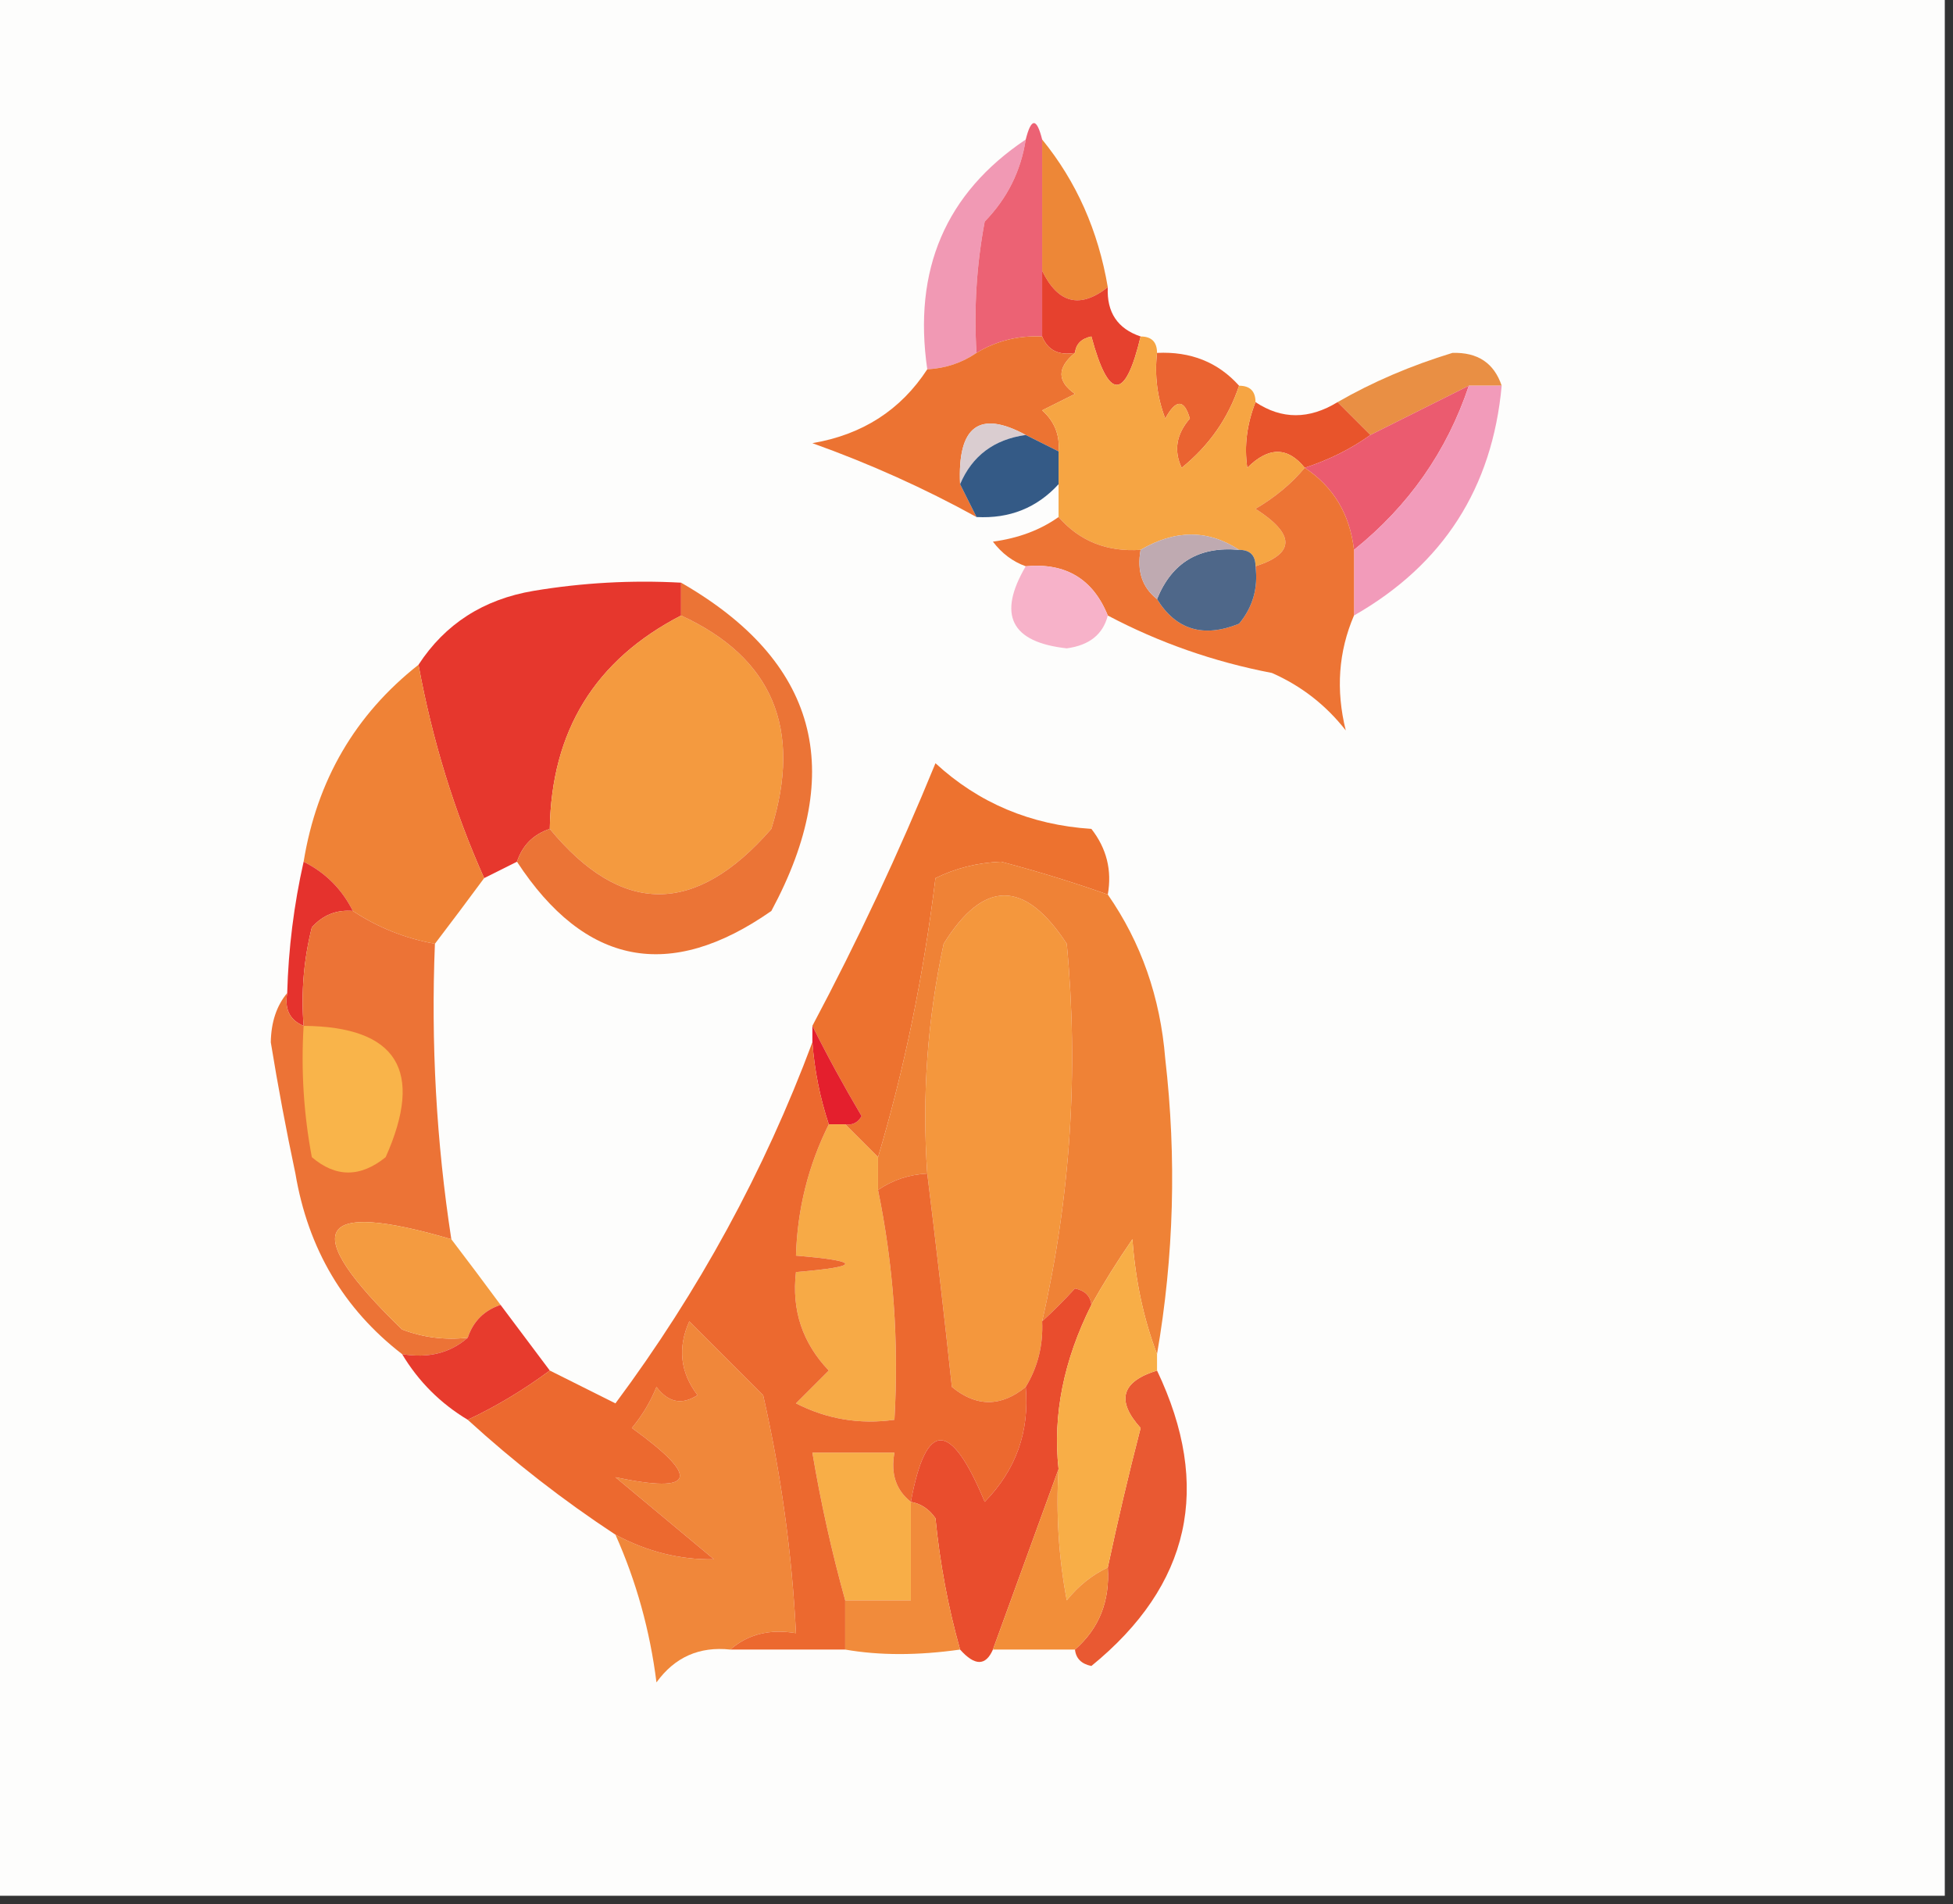 <?xml version="1.0" encoding="UTF-8"?> <svg xmlns="http://www.w3.org/2000/svg" xmlns:xlink="http://www.w3.org/1999/xlink" version="1.1" width="119px" height="116px" style="shape-rendering:geometricPrecision; text-rendering:geometricPrecision; image-rendering:optimizeQuality; fill-rule:evenodd; clip-rule:evenodd"><rect width="100%" height="100%" fill="#333333" stroke="none"/><g><path style="opacity:1" fill="#fdfdfc" d="M -0.5,-0.5 C 39.167,-0.5 78.833,-0.5 118.5,-0.5C 118.5,38.167 118.5,76.833 118.5,115.5C 78.833,115.5 39.167,115.5 -0.5,115.5C -0.5,76.833 -0.5,38.167 -0.5,-0.5 Z"></path></g><g><path style="opacity:1" fill="#ed8737" d="M 63.5,8.5 C 65.584,11.053 66.917,14.053 67.5,17.5C 65.805,18.826 64.472,18.493 63.5,16.5C 63.5,13.833 63.5,11.167 63.5,8.5 Z"></path></g><g><path style="opacity:1" fill="#f199b4" d="M 62.5,8.5 C 62.205,10.423 61.372,12.09 60,13.5C 59.503,16.146 59.336,18.813 59.5,21.5C 58.609,22.11 57.609,22.443 56.5,22.5C 55.622,16.433 57.622,11.767 62.5,8.5 Z"></path></g><g><path style="opacity:1" fill="#ec6274" d="M 63.5,8.5 C 63.5,11.167 63.5,13.833 63.5,16.5C 63.5,17.833 63.5,19.167 63.5,20.5C 62.041,20.433 60.708,20.766 59.5,21.5C 59.336,18.813 59.503,16.146 60,13.5C 61.372,12.09 62.205,10.423 62.5,8.5C 62.833,7.167 63.167,7.167 63.5,8.5 Z"></path></g><g><path style="opacity:1" fill="#e6412e" d="M 63.5,16.5 C 64.472,18.493 65.805,18.826 67.5,17.5C 67.427,19.027 68.094,20.027 69.5,20.5C 68.563,24.43 67.563,24.43 66.5,20.5C 65.893,20.624 65.56,20.957 65.5,21.5C 64.508,21.672 63.842,21.338 63.5,20.5C 63.5,19.167 63.5,17.833 63.5,16.5 Z"></path></g><g><path style="opacity:1" fill="#e98f44" d="M 91.5,23.5 C 90.833,23.5 90.167,23.5 89.5,23.5C 87.5,24.5 85.5,25.5 83.5,26.5C 82.833,25.833 82.167,25.167 81.5,24.5C 83.632,23.273 85.966,22.273 88.5,21.5C 90.038,21.453 91.038,22.12 91.5,23.5 Z"></path></g><g><path style="opacity:1" fill="#ea6331" d="M 70.5,21.5 C 72.553,21.402 74.22,22.069 75.5,23.5C 74.836,25.487 73.669,27.154 72,28.5C 71.508,27.451 71.674,26.451 72.5,25.5C 72.154,24.304 71.654,24.304 71,25.5C 70.51,24.207 70.343,22.873 70.5,21.5 Z"></path></g><g><path style="opacity:1" fill="#ec7332" d="M 63.5,20.5 C 63.842,21.338 64.508,21.672 65.5,21.5C 64.402,22.397 64.402,23.23 65.5,24C 64.833,24.333 64.167,24.667 63.5,25C 64.252,25.671 64.586,26.504 64.5,27.5C 63.833,27.167 63.167,26.833 62.5,26.5C 59.67,24.965 58.337,25.965 58.5,29.5C 58.833,30.167 59.167,30.833 59.5,31.5C 56.337,29.755 53.004,28.255 49.5,27C 52.547,26.484 54.88,24.984 56.5,22.5C 57.609,22.443 58.609,22.11 59.5,21.5C 60.708,20.766 62.041,20.433 63.5,20.5 Z"></path></g><g><path style="opacity:1" fill="#e8542b" d="M 76.5,24.5 C 78.099,25.562 79.766,25.562 81.5,24.5C 82.167,25.167 82.833,25.833 83.5,26.5C 82.329,27.345 80.995,28.011 79.5,28.5C 78.458,27.209 77.292,27.209 76,28.5C 75.805,27.181 75.972,25.847 76.5,24.5 Z"></path></g><g><path style="opacity:1" fill="#dacdd0" d="M 62.5,26.5 C 60.569,26.771 59.236,27.771 58.5,29.5C 58.337,25.965 59.67,24.965 62.5,26.5 Z"></path></g><g><path style="opacity:1" fill="#f6a543" d="M 69.5,20.5 C 70.167,20.5 70.5,20.833 70.5,21.5C 70.343,22.873 70.51,24.207 71,25.5C 71.654,24.304 72.154,24.304 72.5,25.5C 71.674,26.451 71.508,27.451 72,28.5C 73.669,27.154 74.836,25.487 75.5,23.5C 76.167,23.5 76.5,23.833 76.5,24.5C 75.972,25.847 75.805,27.181 76,28.5C 77.292,27.209 78.458,27.209 79.5,28.5C 78.691,29.469 77.691,30.302 76.5,31C 78.927,32.554 78.927,33.721 76.5,34.5C 76.5,33.833 76.167,33.5 75.5,33.5C 73.611,32.258 71.611,32.258 69.5,33.5C 67.446,33.635 65.779,32.968 64.5,31.5C 64.5,30.833 64.5,30.167 64.5,29.5C 64.5,28.833 64.5,28.167 64.5,27.5C 64.586,26.504 64.252,25.671 63.5,25C 64.167,24.667 64.833,24.333 65.5,24C 64.402,23.23 64.402,22.397 65.5,21.5C 65.56,20.957 65.893,20.624 66.5,20.5C 67.563,24.43 68.563,24.43 69.5,20.5 Z"></path></g><g><path style="opacity:1" fill="#345a86" d="M 62.5,26.5 C 63.167,26.833 63.833,27.167 64.5,27.5C 64.5,28.167 64.5,28.833 64.5,29.5C 63.181,30.942 61.514,31.608 59.5,31.5C 59.167,30.833 58.833,30.167 58.5,29.5C 59.236,27.771 60.569,26.771 62.5,26.5 Z"></path></g><g><path style="opacity:1" fill="#eb5b6f" d="M 89.5,23.5 C 88.165,27.495 85.831,30.828 82.5,33.5C 82.25,31.326 81.25,29.659 79.5,28.5C 80.995,28.011 82.329,27.345 83.5,26.5C 85.5,25.5 87.5,24.5 89.5,23.5 Z"></path></g><g><path style="opacity:1" fill="#f29bba" d="M 89.5,23.5 C 90.167,23.5 90.833,23.5 91.5,23.5C 90.93,29.735 87.93,34.401 82.5,37.5C 82.5,36.167 82.5,34.833 82.5,33.5C 85.831,30.828 88.165,27.495 89.5,23.5 Z"></path></g><g><path style="opacity:1" fill="#ed7434" d="M 79.5,28.5 C 81.25,29.659 82.25,31.326 82.5,33.5C 82.5,34.833 82.5,36.167 82.5,37.5C 81.555,39.704 81.388,42.038 82,44.5C 80.786,42.951 79.286,41.785 77.5,41C 73.961,40.321 70.628,39.154 67.5,37.5C 66.599,35.273 64.933,34.273 62.5,34.5C 61.711,34.217 61.044,33.717 60.5,33C 62.058,32.79 63.392,32.29 64.5,31.5C 65.779,32.968 67.446,33.635 69.5,33.5C 69.263,34.791 69.596,35.791 70.5,36.5C 71.659,38.377 73.326,38.877 75.5,38C 76.337,36.989 76.67,35.822 76.5,34.5C 78.927,33.721 78.927,32.554 76.5,31C 77.691,30.302 78.691,29.469 79.5,28.5 Z"></path></g><g><path style="opacity:1" fill="#4e6789" d="M 75.5,33.5 C 76.167,33.5 76.5,33.833 76.5,34.5C 76.67,35.822 76.337,36.989 75.5,38C 73.326,38.877 71.659,38.377 70.5,36.5C 71.401,34.273 73.067,33.273 75.5,33.5 Z"></path></g><g><path style="opacity:1" fill="#bfaab1" d="M 75.5,33.5 C 73.067,33.273 71.401,34.273 70.5,36.5C 69.596,35.791 69.263,34.791 69.5,33.5C 71.611,32.258 73.611,32.258 75.5,33.5 Z"></path></g><g><path style="opacity:1" fill="#e6372d" d="M 41.5,35.5 C 41.5,36.167 41.5,36.833 41.5,37.5C 36.258,40.203 33.591,44.536 33.5,50.5C 32.5,50.833 31.833,51.5 31.5,52.5C 30.833,52.833 30.167,53.167 29.5,53.5C 27.674,49.416 26.34,45.083 25.5,40.5C 27.12,38.016 29.453,36.516 32.5,36C 35.482,35.502 38.482,35.335 41.5,35.5 Z"></path></g><g><path style="opacity:1" fill="#f7b2c9" d="M 62.5,34.5 C 64.933,34.273 66.599,35.273 67.5,37.5C 67.209,38.649 66.376,39.316 65,39.5C 61.597,39.127 60.764,37.46 62.5,34.5 Z"></path></g><g><path style="opacity:1" fill="#ef8236" d="M 25.5,40.5 C 26.34,45.083 27.674,49.416 29.5,53.5C 28.488,54.872 27.488,56.205 26.5,57.5C 24.678,57.169 23.011,56.502 21.5,55.5C 20.833,54.167 19.833,53.167 18.5,52.5C 19.31,47.538 21.643,43.538 25.5,40.5 Z"></path></g><g><path style="opacity:1" fill="#f49a3f" d="M 41.5,37.5 C 47.064,40.064 48.898,44.397 47,50.5C 42.376,55.807 37.876,55.807 33.5,50.5C 33.591,44.536 36.258,40.203 41.5,37.5 Z"></path></g><g><path style="opacity:1" fill="#ed722f" d="M 67.5,54.5 C 65.406,53.758 63.239,53.091 61,52.5C 59.564,52.559 58.231,52.892 57,53.5C 56.265,59.488 55.099,65.155 53.5,70.5C 52.833,69.833 52.167,69.167 51.5,68.5C 51.938,68.565 52.272,68.399 52.5,68C 51.391,66.124 50.391,64.29 49.5,62.5C 52.259,57.313 54.759,51.98 57,46.5C 59.635,48.926 62.801,50.259 66.5,50.5C 67.429,51.689 67.762,53.022 67.5,54.5 Z"></path></g><g><path style="opacity:1" fill="#eb7436" d="M 41.5,35.5 C 49.786,40.257 51.62,46.924 47,55.5C 40.811,59.827 35.644,58.827 31.5,52.5C 31.833,51.5 32.5,50.833 33.5,50.5C 37.876,55.807 42.376,55.807 47,50.5C 48.898,44.397 47.064,40.064 41.5,37.5C 41.5,36.833 41.5,36.167 41.5,35.5 Z"></path></g><g><path style="opacity:1" fill="#e5322d" d="M 18.5,52.5 C 19.833,53.167 20.833,54.167 21.5,55.5C 20.504,55.414 19.671,55.748 19,56.5C 18.505,58.473 18.338,60.473 18.5,62.5C 17.662,62.158 17.328,61.492 17.5,60.5C 17.575,57.794 17.908,55.127 18.5,52.5 Z"></path></g><g><path style="opacity:1" fill="#ec7336" d="M 21.5,55.5 C 23.011,56.502 24.678,57.169 26.5,57.5C 26.254,63.559 26.587,69.559 27.5,75.5C 19.189,73.06 18.189,74.893 24.5,81C 25.793,81.49 27.127,81.657 28.5,81.5C 27.432,82.434 26.099,82.768 24.5,82.5C 20.939,79.747 18.772,76.08 18,71.5C 17.436,68.845 16.936,66.179 16.5,63.5C 16.52,62.274 16.853,61.274 17.5,60.5C 17.328,61.492 17.662,62.158 18.5,62.5C 18.338,60.473 18.505,58.473 19,56.5C 19.671,55.748 20.504,55.414 21.5,55.5 Z"></path></g><g><path style="opacity:1" fill="#e41f2d" d="M 49.5,62.5 C 50.391,64.29 51.391,66.124 52.5,68C 52.272,68.399 51.938,68.565 51.5,68.5C 51.167,68.5 50.833,68.5 50.5,68.5C 49.962,66.883 49.629,65.216 49.5,63.5C 49.5,63.167 49.5,62.833 49.5,62.5 Z"></path></g><g><path style="opacity:1" fill="#f9b44a" d="M 18.5,62.5 C 24.191,62.548 25.857,65.215 23.5,70.5C 21.958,71.747 20.458,71.747 19,70.5C 18.503,67.854 18.336,65.187 18.5,62.5 Z"></path></g><g><path style="opacity:1" fill="#f4973d" d="M 63.5,80.5 C 63.567,81.959 63.234,83.292 62.5,84.5C 60.99,85.728 59.49,85.728 58,84.5C 57.535,80.152 57.035,75.819 56.5,71.5C 56.173,66.786 56.507,62.12 57.5,57.5C 59.932,53.578 62.432,53.578 65,57.5C 65.732,65.253 65.232,72.919 63.5,80.5 Z"></path></g><g><path style="opacity:1" fill="#ef8236" d="M 67.5,54.5 C 69.531,57.422 70.698,60.755 71,64.5C 71.697,70.537 71.53,76.537 70.5,82.5C 69.686,80.369 69.186,78.036 69,75.5C 68.066,76.858 67.232,78.192 66.5,79.5C 66.44,78.957 66.107,78.624 65.5,78.5C 64.818,79.243 64.151,79.909 63.5,80.5C 65.232,72.919 65.732,65.253 65,57.5C 62.432,53.578 59.932,53.578 57.5,57.5C 56.507,62.12 56.173,66.786 56.5,71.5C 55.391,71.557 54.391,71.89 53.5,72.5C 53.5,71.833 53.5,71.167 53.5,70.5C 55.099,65.155 56.265,59.488 57,53.5C 58.231,52.892 59.564,52.559 61,52.5C 63.239,53.091 65.406,53.758 67.5,54.5 Z"></path></g><g><path style="opacity:1" fill="#f49b40" d="M 27.5,75.5 C 28.488,76.795 29.488,78.128 30.5,79.5C 29.5,79.833 28.833,80.5 28.5,81.5C 27.127,81.657 25.793,81.49 24.5,81C 18.189,74.893 19.189,73.06 27.5,75.5 Z"></path></g><g><path style="opacity:1" fill="#f7aa46" d="M 50.5,68.5 C 50.833,68.5 51.167,68.5 51.5,68.5C 52.167,69.167 52.833,69.833 53.5,70.5C 53.5,71.167 53.5,71.833 53.5,72.5C 54.441,77.07 54.774,81.737 54.5,86.5C 52.396,86.799 50.396,86.466 48.5,85.5C 49.167,84.833 49.833,84.167 50.5,83.5C 48.895,81.821 48.229,79.821 48.5,77.5C 52.5,77.167 52.5,76.833 48.5,76.5C 48.584,73.673 49.25,71.006 50.5,68.5 Z"></path></g><g><path style="opacity:1" fill="#e73b2d" d="M 30.5,79.5 C 31.5,80.833 32.5,82.167 33.5,83.5C 31.887,84.692 30.22,85.692 28.5,86.5C 26.833,85.5 25.5,84.167 24.5,82.5C 26.099,82.768 27.432,82.434 28.5,81.5C 28.833,80.5 29.5,79.833 30.5,79.5 Z"></path></g><g><path style="opacity:1" fill="#e95932" d="M 70.5,83.5 C 73.872,90.579 72.538,96.579 66.5,101.5C 65.893,101.376 65.56,101.043 65.5,100.5C 66.968,99.221 67.635,97.554 67.5,95.5C 68.1,92.668 68.767,89.835 69.5,87C 67.993,85.333 68.327,84.166 70.5,83.5 Z"></path></g><g><path style="opacity:1" fill="#f8ae47" d="M 55.5,91.5 C 55.5,93.5 55.5,95.5 55.5,97.5C 54.167,97.5 52.833,97.5 51.5,97.5C 50.677,94.539 50.01,91.539 49.5,88.5C 51.167,88.5 52.833,88.5 54.5,88.5C 54.263,89.791 54.596,90.791 55.5,91.5 Z"></path></g><g><path style="opacity:1" fill="#f0873a" d="M 44.5,100.5 C 42.61,100.297 41.11,100.963 40,102.5C 39.605,99.348 38.772,96.348 37.5,93.5C 39.428,94.536 41.428,95.036 43.5,95C 41.5,93.333 39.5,91.667 37.5,90C 42.378,91.031 42.711,90.031 38.5,87C 39.126,86.25 39.626,85.416 40,84.5C 40.718,85.451 41.551,85.617 42.5,85C 41.446,83.612 41.28,82.112 42,80.5C 43.522,82.022 45.022,83.522 46.5,85C 47.587,89.776 48.254,94.609 48.5,99.5C 46.901,99.232 45.568,99.566 44.5,100.5 Z"></path></g><g><path style="opacity:1" fill="#ec692f" d="M 49.5,63.5 C 49.629,65.216 49.962,66.883 50.5,68.5C 49.25,71.006 48.584,73.673 48.5,76.5C 52.5,76.833 52.5,77.167 48.5,77.5C 48.229,79.821 48.895,81.821 50.5,83.5C 49.833,84.167 49.167,84.833 48.5,85.5C 50.396,86.466 52.396,86.799 54.5,86.5C 54.774,81.737 54.441,77.07 53.5,72.5C 54.391,71.89 55.391,71.557 56.5,71.5C 57.035,75.819 57.535,80.152 58,84.5C 59.49,85.728 60.99,85.728 62.5,84.5C 62.736,87.226 61.903,89.559 60,91.5C 57.922,86.497 56.422,86.497 55.5,91.5C 54.596,90.791 54.263,89.791 54.5,88.5C 52.833,88.5 51.167,88.5 49.5,88.5C 50.01,91.539 50.677,94.539 51.5,97.5C 51.5,98.5 51.5,99.5 51.5,100.5C 49.167,100.5 46.833,100.5 44.5,100.5C 45.568,99.566 46.901,99.232 48.5,99.5C 48.254,94.609 47.587,89.776 46.5,85C 45.022,83.522 43.522,82.022 42,80.5C 41.28,82.112 41.446,83.612 42.5,85C 41.551,85.617 40.718,85.451 40,84.5C 39.626,85.416 39.126,86.25 38.5,87C 42.711,90.031 42.378,91.031 37.5,90C 39.5,91.667 41.5,93.333 43.5,95C 41.428,95.036 39.428,94.536 37.5,93.5C 34.319,91.408 31.319,89.075 28.5,86.5C 30.22,85.692 31.887,84.692 33.5,83.5C 34.807,84.153 36.14,84.82 37.5,85.5C 42.574,78.68 46.574,71.347 49.5,63.5 Z"></path></g><g><path style="opacity:1" fill="#e94d2d" d="M 66.5,79.5 C 64.809,82.879 64.142,86.212 64.5,89.5C 63.191,93.086 61.858,96.752 60.5,100.5C 60.062,101.506 59.396,101.506 58.5,100.5C 57.772,97.921 57.272,95.254 57,92.5C 56.617,91.944 56.117,91.611 55.5,91.5C 56.422,86.497 57.922,86.497 60,91.5C 61.903,89.559 62.736,87.226 62.5,84.5C 63.234,83.292 63.567,81.959 63.5,80.5C 64.151,79.909 64.818,79.243 65.5,78.5C 66.107,78.624 66.44,78.957 66.5,79.5 Z"></path></g><g><path style="opacity:1" fill="#f8ae47" d="M 70.5,82.5 C 70.5,82.833 70.5,83.167 70.5,83.5C 68.327,84.166 67.993,85.333 69.5,87C 68.767,89.835 68.1,92.668 67.5,95.5C 66.542,95.953 65.708,96.62 65,97.5C 64.503,94.854 64.336,92.187 64.5,89.5C 64.142,86.212 64.809,82.879 66.5,79.5C 67.232,78.192 68.066,76.858 69,75.5C 69.186,78.036 69.686,80.369 70.5,82.5 Z"></path></g><g><path style="opacity:1" fill="#f18b3b" d="M 55.5,91.5 C 56.117,91.611 56.617,91.944 57,92.5C 57.272,95.254 57.772,97.921 58.5,100.5C 55.921,100.865 53.588,100.865 51.5,100.5C 51.5,99.5 51.5,98.5 51.5,97.5C 52.833,97.5 54.167,97.5 55.5,97.5C 55.5,95.5 55.5,93.5 55.5,91.5 Z"></path></g><g><path style="opacity:1" fill="#f28e39" d="M 64.5,89.5 C 64.336,92.187 64.503,94.854 65,97.5C 65.708,96.62 66.542,95.953 67.5,95.5C 67.635,97.554 66.968,99.221 65.5,100.5C 63.833,100.5 62.167,100.5 60.5,100.5C 61.858,96.752 63.191,93.086 64.5,89.5 Z"></path></g></svg> 